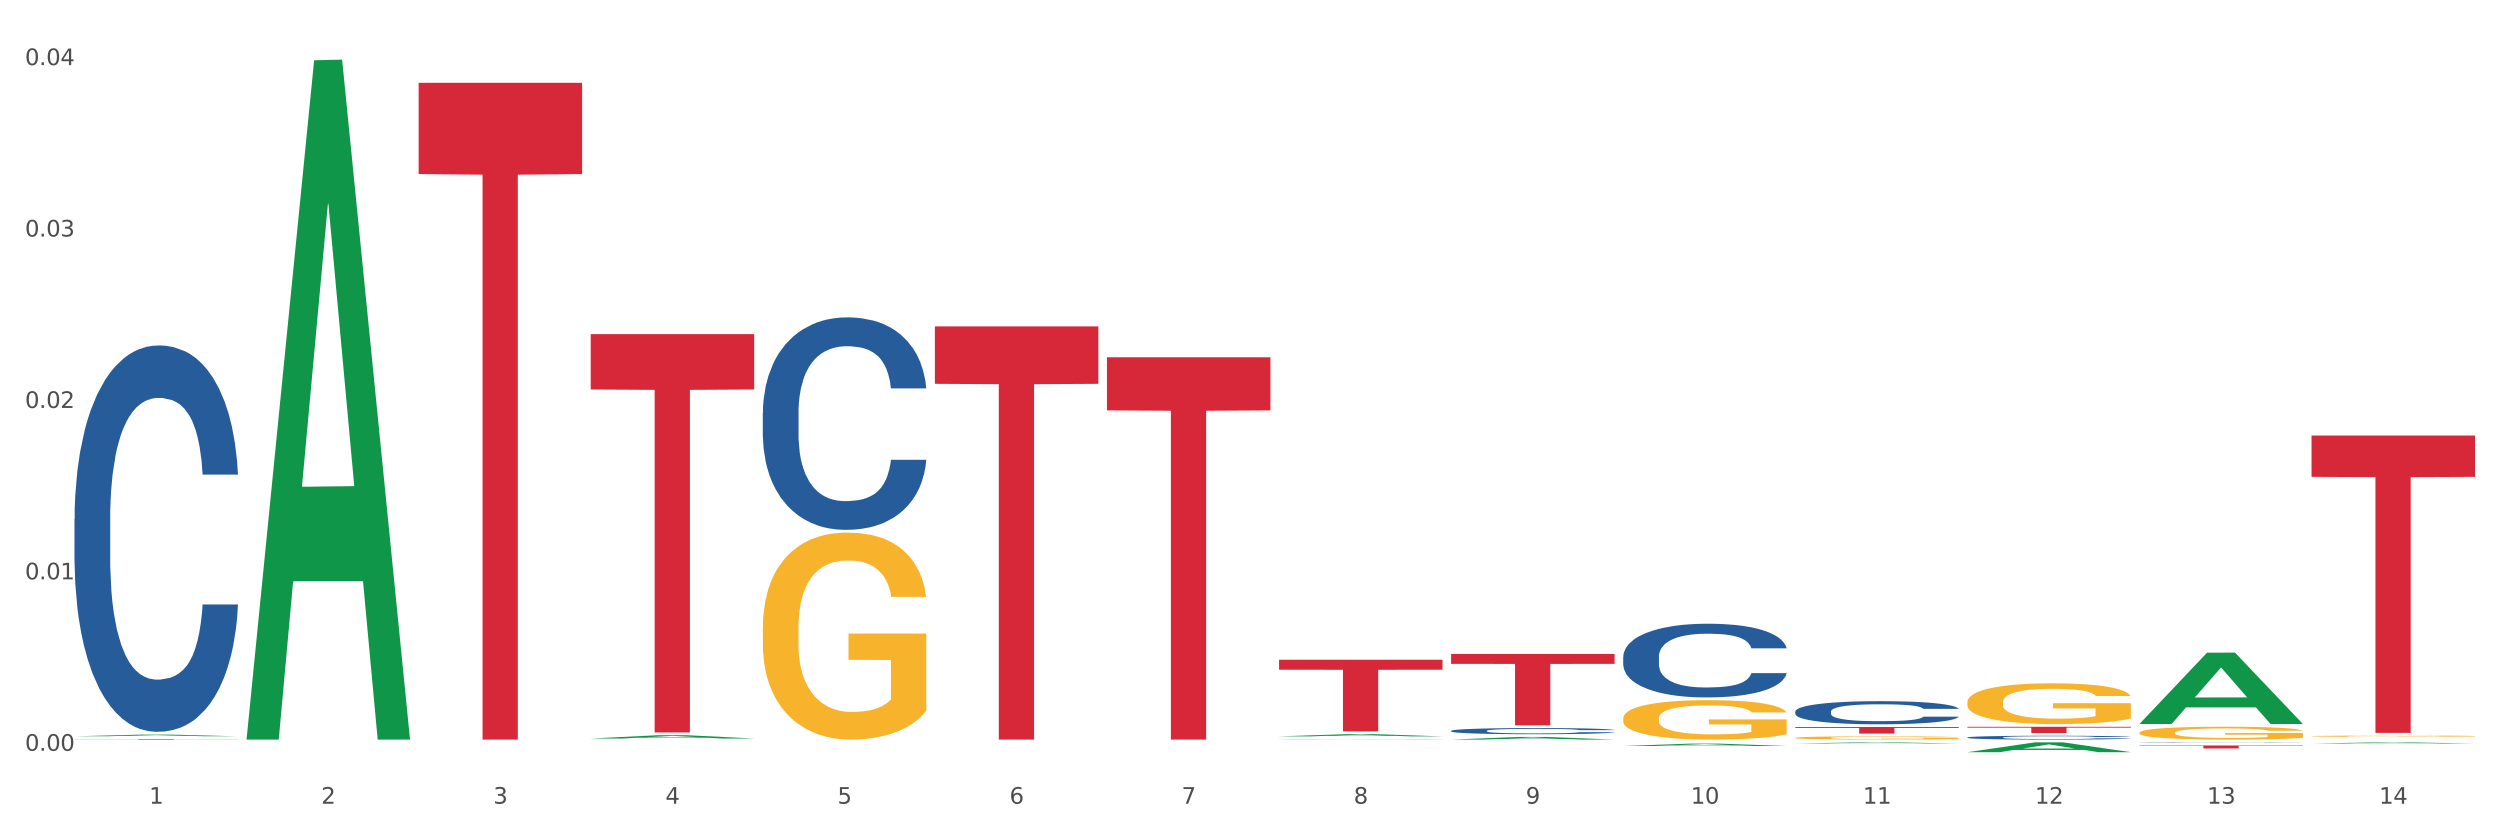 <?xml version="1.0" encoding="utf-8" standalone="no"?>
<!DOCTYPE svg PUBLIC "-//W3C//DTD SVG 1.1//EN"
  "http://www.w3.org/Graphics/SVG/1.1/DTD/svg11.dtd">
<svg xmlns:xlink="http://www.w3.org/1999/xlink" width="1080pt" height="360pt" viewBox="0 0 1080 360" xmlns="http://www.w3.org/2000/svg" version="1.1">
 <rect x="0" y="0" width="1080" height="360" fill="#333333" stroke="none"/>
 <defs>
  <style type="text/css">*{stroke-linejoin: round; stroke-linecap: butt}</style>
 </defs>
 <g id="figure_1">
  <g id="patch_1">
   <path d="M 0 360 
L 1080 360 
L 1080 0 
L 0 0 
z
" style="fill: #ffffff; stroke: #ffffff; stroke-linejoin: miter"/>
  </g>
  <g id="axes_1">
   <g id="matplotlib.axis_1">
    <g id="xtick_1">
     <g id="text_1">
      <!-- 1 -->
      <g style="fill: #4d4d4d" transform="translate(64.432 347.204) scale(0.096 -0.096)">
       <defs>
        <path id="DejaVuSans-31" d="M 794 531 
L 1825 531 
L 1825 4091 
L 703 3866 
L 703 4441 
L 1819 4666 
L 2450 4666 
L 2450 531 
L 3481 531 
L 3481 0 
L 794 0 
L 794 531 
z
" transform="scale(0.016)"/>
       </defs>
       <use xlink:href="#DejaVuSans-31"/>
      </g>
     </g>
    </g>
    <g id="xtick_2">
     <g id="text_2">
      <!-- 2 -->
      <g style="fill: #4d4d4d" transform="translate(138.771 347.204) scale(0.096 -0.096)">
       <defs>
        <path id="DejaVuSans-32" d="M 1228 531 
L 3431 531 
L 3431 0 
L 469 0 
L 469 531 
Q 828 903 1448 1529 
Q 2069 2156 2228 2338 
Q 2531 2678 2651 2914 
Q 2772 3150 2772 3378 
Q 2772 3750 2511 3984 
Q 2250 4219 1831 4219 
Q 1534 4219 1204 4116 
Q 875 4013 500 3803 
L 500 4441 
Q 881 4594 1212 4672 
Q 1544 4750 1819 4750 
Q 2544 4750 2975 4387 
Q 3406 4025 3406 3419 
Q 3406 3131 3298 2873 
Q 3191 2616 2906 2266 
Q 2828 2175 2409 1742 
Q 1991 1309 1228 531 
z
" transform="scale(0.016)"/>
       </defs>
       <use xlink:href="#DejaVuSans-32"/>
      </g>
     </g>
    </g>
    <g id="xtick_3">
     <g id="text_3">
      <!-- 3 -->
      <g style="fill: #4d4d4d" transform="translate(213.109 347.204) scale(0.096 -0.096)">
       <defs>
        <path id="DejaVuSans-33" d="M 2597 2516 
Q 3050 2419 3304 2112 
Q 3559 1806 3559 1356 
Q 3559 666 3084 287 
Q 2609 -91 1734 -91 
Q 1441 -91 1130 -33 
Q 819 25 488 141 
L 488 750 
Q 750 597 1062 519 
Q 1375 441 1716 441 
Q 2309 441 2620 675 
Q 2931 909 2931 1356 
Q 2931 1769 2642 2001 
Q 2353 2234 1838 2234 
L 1294 2234 
L 1294 2753 
L 1863 2753 
Q 2328 2753 2575 2939 
Q 2822 3125 2822 3475 
Q 2822 3834 2567 4026 
Q 2313 4219 1838 4219 
Q 1578 4219 1281 4162 
Q 984 4106 628 3988 
L 628 4550 
Q 988 4650 1302 4700 
Q 1616 4750 1894 4750 
Q 2613 4750 3031 4423 
Q 3450 4097 3450 3541 
Q 3450 3153 3228 2886 
Q 3006 2619 2597 2516 
z
" transform="scale(0.016)"/>
       </defs>
       <use xlink:href="#DejaVuSans-33"/>
      </g>
     </g>
    </g>
    <g id="xtick_4">
     <g id="text_4">
      <!-- 4 -->
      <g style="fill: #4d4d4d" transform="translate(287.448 347.204) scale(0.096 -0.096)">
       <defs>
        <path id="DejaVuSans-34" d="M 2419 4116 
L 825 1625 
L 2419 1625 
L 2419 4116 
z
M 2253 4666 
L 3047 4666 
L 3047 1625 
L 3713 1625 
L 3713 1100 
L 3047 1100 
L 3047 0 
L 2419 0 
L 2419 1100 
L 313 1100 
L 313 1709 
L 2253 4666 
z
" transform="scale(0.016)"/>
       </defs>
       <use xlink:href="#DejaVuSans-34"/>
      </g>
     </g>
    </g>
    <g id="xtick_5">
     <g id="text_5">
      <!-- 5 -->
      <g style="fill: #4d4d4d" transform="translate(361.787 347.204) scale(0.096 -0.096)">
       <defs>
        <path id="DejaVuSans-35" d="M 691 4666 
L 3169 4666 
L 3169 4134 
L 1269 4134 
L 1269 2991 
Q 1406 3038 1543 3061 
Q 1681 3084 1819 3084 
Q 2600 3084 3056 2656 
Q 3513 2228 3513 1497 
Q 3513 744 3044 326 
Q 2575 -91 1722 -91 
Q 1428 -91 1123 -41 
Q 819 9 494 109 
L 494 744 
Q 775 591 1075 516 
Q 1375 441 1709 441 
Q 2250 441 2565 725 
Q 2881 1009 2881 1497 
Q 2881 1984 2565 2268 
Q 2250 2553 1709 2553 
Q 1456 2553 1204 2497 
Q 953 2441 691 2322 
L 691 4666 
z
" transform="scale(0.016)"/>
       </defs>
       <use xlink:href="#DejaVuSans-35"/>
      </g>
     </g>
    </g>
    <g id="xtick_6">
     <g id="text_6">
      <!-- 6 -->
      <g style="fill: #4d4d4d" transform="translate(436.125 347.204) scale(0.096 -0.096)">
       <defs>
        <path id="DejaVuSans-36" d="M 2113 2584 
Q 1688 2584 1439 2293 
Q 1191 2003 1191 1497 
Q 1191 994 1439 701 
Q 1688 409 2113 409 
Q 2538 409 2786 701 
Q 3034 994 3034 1497 
Q 3034 2003 2786 2293 
Q 2538 2584 2113 2584 
z
M 3366 4563 
L 3366 3988 
Q 3128 4100 2886 4159 
Q 2644 4219 2406 4219 
Q 1781 4219 1451 3797 
Q 1122 3375 1075 2522 
Q 1259 2794 1537 2939 
Q 1816 3084 2150 3084 
Q 2853 3084 3261 2657 
Q 3669 2231 3669 1497 
Q 3669 778 3244 343 
Q 2819 -91 2113 -91 
Q 1303 -91 875 529 
Q 447 1150 447 2328 
Q 447 3434 972 4092 
Q 1497 4750 2381 4750 
Q 2619 4750 2861 4703 
Q 3103 4656 3366 4563 
z
" transform="scale(0.016)"/>
       </defs>
       <use xlink:href="#DejaVuSans-36"/>
      </g>
     </g>
    </g>
    <g id="xtick_7">
     <g id="text_7">
      <!-- 7 -->
      <g style="fill: #4d4d4d" transform="translate(510.464 347.204) scale(0.096 -0.096)">
       <defs>
        <path id="DejaVuSans-37" d="M 525 4666 
L 3525 4666 
L 3525 4397 
L 1831 0 
L 1172 0 
L 2766 4134 
L 525 4134 
L 525 4666 
z
" transform="scale(0.016)"/>
       </defs>
       <use xlink:href="#DejaVuSans-37"/>
      </g>
     </g>
    </g>
    <g id="xtick_8">
     <g id="text_8">
      <!-- 8 -->
      <g style="fill: #4d4d4d" transform="translate(584.803 347.204) scale(0.096 -0.096)">
       <defs>
        <path id="DejaVuSans-38" d="M 2034 2216 
Q 1584 2216 1326 1975 
Q 1069 1734 1069 1313 
Q 1069 891 1326 650 
Q 1584 409 2034 409 
Q 2484 409 2743 651 
Q 3003 894 3003 1313 
Q 3003 1734 2745 1975 
Q 2488 2216 2034 2216 
z
M 1403 2484 
Q 997 2584 770 2862 
Q 544 3141 544 3541 
Q 544 4100 942 4425 
Q 1341 4750 2034 4750 
Q 2731 4750 3128 4425 
Q 3525 4100 3525 3541 
Q 3525 3141 3298 2862 
Q 3072 2584 2669 2484 
Q 3125 2378 3379 2068 
Q 3634 1759 3634 1313 
Q 3634 634 3220 271 
Q 2806 -91 2034 -91 
Q 1263 -91 848 271 
Q 434 634 434 1313 
Q 434 1759 690 2068 
Q 947 2378 1403 2484 
z
M 1172 3481 
Q 1172 3119 1398 2916 
Q 1625 2713 2034 2713 
Q 2441 2713 2670 2916 
Q 2900 3119 2900 3481 
Q 2900 3844 2670 4047 
Q 2441 4250 2034 4250 
Q 1625 4250 1398 4047 
Q 1172 3844 1172 3481 
z
" transform="scale(0.016)"/>
       </defs>
       <use xlink:href="#DejaVuSans-38"/>
      </g>
     </g>
    </g>
    <g id="xtick_9">
     <g id="text_9">
      <!-- 9 -->
      <g style="fill: #4d4d4d" transform="translate(659.142 347.204) scale(0.096 -0.096)">
       <defs>
        <path id="DejaVuSans-39" d="M 703 97 
L 703 672 
Q 941 559 1184 500 
Q 1428 441 1663 441 
Q 2288 441 2617 861 
Q 2947 1281 2994 2138 
Q 2813 1869 2534 1725 
Q 2256 1581 1919 1581 
Q 1219 1581 811 2004 
Q 403 2428 403 3163 
Q 403 3881 828 4315 
Q 1253 4750 1959 4750 
Q 2769 4750 3195 4129 
Q 3622 3509 3622 2328 
Q 3622 1225 3098 567 
Q 2575 -91 1691 -91 
Q 1453 -91 1209 -44 
Q 966 3 703 97 
z
M 1959 2075 
Q 2384 2075 2632 2365 
Q 2881 2656 2881 3163 
Q 2881 3666 2632 3958 
Q 2384 4250 1959 4250 
Q 1534 4250 1286 3958 
Q 1038 3666 1038 3163 
Q 1038 2656 1286 2365 
Q 1534 2075 1959 2075 
z
" transform="scale(0.016)"/>
       </defs>
       <use xlink:href="#DejaVuSans-39"/>
      </g>
     </g>
    </g>
    <g id="xtick_10">
     <g id="text_10">
      <!-- 10 -->
      <g style="fill: #4d4d4d" transform="translate(730.426 347.204) scale(0.096 -0.096)">
       <defs>
        <path id="DejaVuSans-30" d="M 2034 4250 
Q 1547 4250 1301 3770 
Q 1056 3291 1056 2328 
Q 1056 1369 1301 889 
Q 1547 409 2034 409 
Q 2525 409 2770 889 
Q 3016 1369 3016 2328 
Q 3016 3291 2770 3770 
Q 2525 4250 2034 4250 
z
M 2034 4750 
Q 2819 4750 3233 4129 
Q 3647 3509 3647 2328 
Q 3647 1150 3233 529 
Q 2819 -91 2034 -91 
Q 1250 -91 836 529 
Q 422 1150 422 2328 
Q 422 3509 836 4129 
Q 1250 4750 2034 4750 
z
" transform="scale(0.016)"/>
       </defs>
       <use xlink:href="#DejaVuSans-31"/>
       <use xlink:href="#DejaVuSans-30" transform="translate(63.623 0)"/>
      </g>
     </g>
    </g>
    <g id="xtick_11">
     <g id="text_11">
      <!-- 11 -->
      <g style="fill: #4d4d4d" transform="translate(804.765 347.204) scale(0.096 -0.096)">
       <use xlink:href="#DejaVuSans-31"/>
       <use xlink:href="#DejaVuSans-31" transform="translate(63.623 0)"/>
      </g>
     </g>
    </g>
    <g id="xtick_12">
     <g id="text_12">
      <!-- 12 -->
      <g style="fill: #4d4d4d" transform="translate(879.104 347.204) scale(0.096 -0.096)">
       <use xlink:href="#DejaVuSans-31"/>
       <use xlink:href="#DejaVuSans-32" transform="translate(63.623 0)"/>
      </g>
     </g>
    </g>
    <g id="xtick_13">
     <g id="text_13">
      <!-- 13 -->
      <g style="fill: #4d4d4d" transform="translate(953.442 347.204) scale(0.096 -0.096)">
       <use xlink:href="#DejaVuSans-31"/>
       <use xlink:href="#DejaVuSans-33" transform="translate(63.623 0)"/>
      </g>
     </g>
    </g>
    <g id="xtick_14">
     <g id="text_14">
      <!-- 14 -->
      <g style="fill: #4d4d4d" transform="translate(1027.781 347.204) scale(0.096 -0.096)">
       <use xlink:href="#DejaVuSans-31"/>
       <use xlink:href="#DejaVuSans-34" transform="translate(63.623 0)"/>
      </g>
     </g>
    </g>
    <g id="xtick_15"/>
    <g id="xtick_16"/>
    <g id="xtick_17"/>
    <g id="xtick_18"/>
    <g id="xtick_19"/>
    <g id="xtick_20"/>
    <g id="xtick_21"/>
    <g id="xtick_22"/>
    <g id="xtick_23"/>
    <g id="xtick_24"/>
    <g id="xtick_25"/>
    <g id="xtick_26"/>
    <g id="xtick_27"/>
   </g>
   <g id="matplotlib.axis_2">
    <g id="ytick_1">
     <g id="text_15">
      <!-- 0.00 -->
      <g style="fill: #4d4d4d" transform="translate(10.8 324.335) scale(0.096 -0.096)">
       <defs>
        <path id="DejaVuSans-2e" d="M 684 794 
L 1344 794 
L 1344 0 
L 684 0 
L 684 794 
z
" transform="scale(0.016)"/>
       </defs>
       <use xlink:href="#DejaVuSans-30"/>
       <use xlink:href="#DejaVuSans-2e" transform="translate(63.623 0)"/>
       <use xlink:href="#DejaVuSans-30" transform="translate(95.41 0)"/>
       <use xlink:href="#DejaVuSans-30" transform="translate(159.033 0)"/>
      </g>
     </g>
    </g>
    <g id="ytick_2">
     <g id="text_16">
      <!-- 0.01 -->
      <g style="fill: #4d4d4d" transform="translate(10.8 250.283) scale(0.096 -0.096)">
       <use xlink:href="#DejaVuSans-30"/>
       <use xlink:href="#DejaVuSans-2e" transform="translate(63.623 0)"/>
       <use xlink:href="#DejaVuSans-30" transform="translate(95.41 0)"/>
       <use xlink:href="#DejaVuSans-31" transform="translate(159.033 0)"/>
      </g>
     </g>
    </g>
    <g id="ytick_3">
     <g id="text_17">
      <!-- 0.02 -->
      <g style="fill: #4d4d4d" transform="translate(10.8 176.231) scale(0.096 -0.096)">
       <use xlink:href="#DejaVuSans-30"/>
       <use xlink:href="#DejaVuSans-2e" transform="translate(63.623 0)"/>
       <use xlink:href="#DejaVuSans-30" transform="translate(95.41 0)"/>
       <use xlink:href="#DejaVuSans-32" transform="translate(159.033 0)"/>
      </g>
     </g>
    </g>
    <g id="ytick_4">
     <g id="text_18">
      <!-- 0.03 -->
      <g style="fill: #4d4d4d" transform="translate(10.8 102.179) scale(0.096 -0.096)">
       <use xlink:href="#DejaVuSans-30"/>
       <use xlink:href="#DejaVuSans-2e" transform="translate(63.623 0)"/>
       <use xlink:href="#DejaVuSans-30" transform="translate(95.41 0)"/>
       <use xlink:href="#DejaVuSans-33" transform="translate(159.033 0)"/>
      </g>
     </g>
    </g>
    <g id="ytick_5">
     <g id="text_19">
      <!-- 0.04 -->
      <g style="fill: #4d4d4d" transform="translate(10.8 28.126) scale(0.096 -0.096)">
       <use xlink:href="#DejaVuSans-30"/>
       <use xlink:href="#DejaVuSans-2e" transform="translate(63.623 0)"/>
       <use xlink:href="#DejaVuSans-30" transform="translate(95.41 0)"/>
       <use xlink:href="#DejaVuSans-34" transform="translate(159.033 0)"/>
      </g>
     </g>
    </g>
    <g id="ytick_6"/>
    <g id="ytick_7"/>
    <g id="ytick_8"/>
    <g id="ytick_9"/>
   </g>
   <g id="PolyCollection_1">
    <path d="M 32.175 318.079 
L 32.248 318.078 
L 61.37 317.339 
L 73.456 317.338 
L 102.797 318.08 
L 88.818 318.08 
L 82.484 317.907 
L 52.415 317.907 
L 52.197 317.91 
L 46.081 318.08 
L 32.175 318.08 
L 32.175 318.079 
L 56.201 317.804 
L 78.698 317.804 
L 67.559 317.496 
L 67.413 317.495 
L 67.267 317.497 
L 56.128 317.804 
L 56.201 317.804 
L 32.175 318.079 
z
" clip-path="url(#pbf43b71d15)" style="fill: #109648"/>
    <path d="M 998.578 188.151 
L 1069.2 188.151 
L 1069.2 206.001 
L 1041.42 206.122 
L 1041.42 316.598 
L 1026.191 316.598 
L 1026.191 206.122 
L 998.578 206.001 
L 998.578 188.272 
L 998.578 188.151 
z
" clip-path="url(#pbf43b71d15)" style="fill: #d62839"/>
    <path d="M 924.24 322.043 
L 994.861 322.043 
L 994.861 322.223 
L 967.081 322.224 
L 967.081 323.339 
L 951.852 323.339 
L 951.852 322.224 
L 924.24 322.223 
L 924.24 322.044 
L 924.24 322.043 
z
" clip-path="url(#pbf43b71d15)" style="fill: #d62839"/>
    <path d="M 849.901 313.981 
L 920.523 313.981 
L 920.523 314.353 
L 892.742 314.355 
L 892.742 316.656 
L 877.514 316.656 
L 877.514 314.355 
L 849.901 314.353 
L 849.901 313.983 
L 849.901 313.981 
z
" clip-path="url(#pbf43b71d15)" style="fill: #d62839"/>
    <path d="M 775.562 314.069 
L 846.184 314.069 
L 846.184 314.465 
L 818.404 314.468 
L 818.404 316.916 
L 803.175 316.916 
L 803.175 314.468 
L 775.562 314.465 
L 775.562 314.072 
L 775.562 314.069 
z
" clip-path="url(#pbf43b71d15)" style="fill: #d62839"/>
    <path d="M 626.885 282.501 
L 697.506 282.501 
L 697.506 286.786 
L 669.726 286.815 
L 669.726 313.338 
L 654.497 313.338 
L 654.497 286.815 
L 626.885 286.786 
L 626.885 282.53 
L 626.885 282.501 
z
" clip-path="url(#pbf43b71d15)" style="fill: #d62839"/>
    <path d="M 552.546 285.016 
L 623.168 285.016 
L 623.168 289.318 
L 595.388 289.347 
L 595.388 315.972 
L 580.159 315.972 
L 580.159 289.347 
L 552.546 289.318 
L 552.546 285.045 
L 552.546 285.016 
z
" clip-path="url(#pbf43b71d15)" style="fill: #d62839"/>
    <path d="M 478.207 154.33 
L 548.829 154.33 
L 548.829 177.285 
L 521.049 177.44 
L 521.049 319.508 
L 505.82 319.508 
L 505.82 177.44 
L 478.207 177.285 
L 478.207 154.485 
L 478.207 154.33 
z
" clip-path="url(#pbf43b71d15)" style="fill: #d62839"/>
    <path d="M 403.869 141 
L 474.49 141 
L 474.49 165.807 
L 446.71 165.975 
L 446.71 319.508 
L 431.481 319.508 
L 431.481 165.975 
L 403.869 165.807 
L 403.869 141.168 
L 403.869 141 
z
" clip-path="url(#pbf43b71d15)" style="fill: #d62839"/>
    <path d="M 255.191 144.345 
L 325.813 144.345 
L 325.813 168.257 
L 298.033 168.419 
L 298.033 316.418 
L 282.804 316.418 
L 282.804 168.419 
L 255.191 168.257 
L 255.191 144.506 
L 255.191 144.345 
z
" clip-path="url(#pbf43b71d15)" style="fill: #d62839"/>
    <path d="M 180.852 35.766 
L 251.474 35.766 
L 251.474 75.197 
L 223.694 75.464 
L 223.694 319.508 
L 208.465 319.508 
L 208.465 75.464 
L 180.852 75.197 
L 180.852 36.033 
L 180.852 35.766 
z
" clip-path="url(#pbf43b71d15)" style="fill: #d62839"/>
    <path d="M 32.175 319.26 
L 102.797 319.26 
L 102.797 319.295 
L 75.017 319.295 
L 75.017 319.508 
L 59.788 319.508 
L 59.788 319.295 
L 32.175 319.295 
L 32.175 319.26 
L 32.175 319.26 
z
" clip-path="url(#pbf43b71d15)" style="fill: #d62839"/>
    <path d="M 32.175 224.228 
L 32.258 224.076 
L 32.258 219.807 
L 32.509 214.013 
L 33.427 203.342 
L 34.596 195.261 
L 36.599 185.809 
L 37.684 181.845 
L 39.104 177.424 
L 42.025 170.259 
L 45.364 164.161 
L 47.702 160.807 
L 49.455 158.672 
L 53.378 154.861 
L 55.632 153.184 
L 57.969 151.812 
L 59.973 150.897 
L 63.312 149.83 
L 65.983 149.372 
L 69.072 149.22 
L 71.66 149.372 
L 75.082 149.982 
L 80.091 151.812 
L 82.011 152.879 
L 84.599 154.708 
L 87.27 157.148 
L 89.44 159.587 
L 91.945 163.093 
L 94.533 167.667 
L 97.037 173.46 
L 98.79 178.796 
L 100.209 184.437 
L 101.461 191.298 
L 102.379 198.768 
L 102.797 205.019 
L 87.52 205.019 
L 87.103 199.378 
L 86.268 193.28 
L 85.434 189.163 
L 84.515 185.809 
L 83.096 181.998 
L 81.844 179.559 
L 79.757 176.662 
L 77.837 174.832 
L 76.251 173.765 
L 74.331 172.851 
L 70.241 171.936 
L 67.319 171.936 
L 65.482 172.241 
L 63.229 173.003 
L 61.309 174.07 
L 59.055 175.9 
L 57.302 177.882 
L 55.549 180.473 
L 54.547 182.303 
L 53.044 185.657 
L 52.043 188.401 
L 50.707 193.127 
L 49.956 196.481 
L 48.62 205.171 
L 48.036 211.574 
L 47.785 215.995 
L 47.618 220.874 
L 47.618 244.657 
L 48.119 255.329 
L 48.537 259.902 
L 49.204 265.086 
L 50.457 271.794 
L 52.293 278.35 
L 54.213 283.076 
L 55.799 285.972 
L 57.302 288.107 
L 58.804 289.784 
L 60.641 291.308 
L 62.143 292.223 
L 64.397 293.138 
L 67.069 293.595 
L 69.155 293.595 
L 73.413 292.833 
L 75.333 292.071 
L 77.169 291.003 
L 79.173 289.326 
L 80.759 287.497 
L 81.677 286.125 
L 83.18 283.228 
L 84.348 280.179 
L 85.35 276.673 
L 86.018 273.623 
L 86.769 269.05 
L 87.353 263.866 
L 87.52 261.122 
L 102.797 261.122 
L 102.463 266.61 
L 101.879 271.946 
L 100.71 279.112 
L 99.792 283.228 
L 98.372 288.259 
L 96.87 292.528 
L 94.783 297.254 
L 92.863 300.76 
L 90.86 303.81 
L 88.689 306.554 
L 84.766 310.365 
L 83.347 311.432 
L 80.341 313.262 
L 78.004 314.329 
L 74.581 315.396 
L 71.075 316.006 
L 67.402 316.158 
L 64.147 315.854 
L 60.557 314.939 
L 58.303 314.024 
L 55.799 312.652 
L 52.877 310.518 
L 50.123 307.926 
L 47.535 304.877 
L 45.114 301.37 
L 42.86 297.406 
L 39.938 290.851 
L 37.768 284.448 
L 36.182 278.502 
L 35.097 273.471 
L 34.011 267.068 
L 33.427 262.647 
L 32.509 251.975 
L 32.175 242.065 
L 32.175 224.228 
z
" clip-path="url(#pbf43b71d15)" style="fill: #255c99"/>
    <path d="M 329.53 178.347 
L 329.613 178.263 
L 329.613 175.916 
L 329.864 172.731 
L 330.782 166.862 
L 331.951 162.419 
L 333.954 157.222 
L 335.039 155.042 
L 336.458 152.611 
L 339.38 148.671 
L 342.719 145.318 
L 345.057 143.474 
L 346.81 142.3 
L 350.733 140.204 
L 352.987 139.282 
L 355.324 138.528 
L 357.328 138.025 
L 360.667 137.438 
L 363.338 137.186 
L 366.427 137.102 
L 369.015 137.186 
L 372.437 137.522 
L 377.446 138.528 
L 379.366 139.114 
L 381.954 140.12 
L 384.625 141.462 
L 386.795 142.803 
L 389.3 144.731 
L 391.887 147.246 
L 394.392 150.432 
L 396.145 153.366 
L 397.564 156.467 
L 398.816 160.24 
L 399.734 164.348 
L 400.152 167.785 
L 384.875 167.785 
L 384.458 164.683 
L 383.623 161.33 
L 382.788 159.066 
L 381.87 157.222 
L 380.451 155.126 
L 379.199 153.785 
L 377.112 152.192 
L 375.192 151.186 
L 373.606 150.599 
L 371.686 150.096 
L 367.595 149.593 
L 364.674 149.593 
L 362.837 149.761 
L 360.583 150.18 
L 358.663 150.767 
L 356.41 151.773 
L 354.656 152.863 
L 352.903 154.288 
L 351.902 155.294 
L 350.399 157.138 
L 349.397 158.647 
L 348.062 161.246 
L 347.31 163.09 
L 345.975 167.868 
L 345.391 171.389 
L 345.14 173.82 
L 344.973 176.503 
L 344.973 189.581 
L 345.474 195.449 
L 345.891 197.964 
L 346.559 200.814 
L 347.811 204.503 
L 349.648 208.107 
L 351.568 210.706 
L 353.154 212.299 
L 354.656 213.472 
L 356.159 214.395 
L 357.996 215.233 
L 359.498 215.736 
L 361.752 216.239 
L 364.423 216.49 
L 366.51 216.49 
L 370.768 216.071 
L 372.688 215.652 
L 374.524 215.065 
L 376.528 214.143 
L 378.114 213.137 
L 379.032 212.383 
L 380.534 210.79 
L 381.703 209.113 
L 382.705 207.185 
L 383.373 205.509 
L 384.124 202.994 
L 384.708 200.143 
L 384.875 198.634 
L 400.152 198.634 
L 399.818 201.652 
L 399.233 204.586 
L 398.065 208.526 
L 397.146 210.79 
L 395.727 213.556 
L 394.225 215.904 
L 392.138 218.502 
L 390.218 220.43 
L 388.214 222.107 
L 386.044 223.616 
L 382.121 225.712 
L 380.701 226.299 
L 377.696 227.305 
L 375.359 227.891 
L 371.936 228.478 
L 368.43 228.814 
L 364.757 228.897 
L 361.502 228.73 
L 357.912 228.227 
L 355.658 227.724 
L 353.154 226.969 
L 350.232 225.796 
L 347.477 224.371 
L 344.89 222.694 
L 342.469 220.766 
L 340.215 218.586 
L 337.293 214.981 
L 335.123 211.461 
L 333.537 208.191 
L 332.452 205.425 
L 331.366 201.904 
L 330.782 199.473 
L 329.864 193.605 
L 329.53 188.156 
L 329.53 178.347 
z
" clip-path="url(#pbf43b71d15)" style="fill: #255c99"/>
    <path d="M 626.885 315.715 
L 626.968 315.712 
L 626.968 315.644 
L 627.219 315.552 
L 628.137 315.381 
L 629.306 315.252 
L 631.309 315.102 
L 632.394 315.038 
L 633.813 314.968 
L 636.735 314.853 
L 640.074 314.756 
L 642.411 314.702 
L 644.164 314.668 
L 648.088 314.607 
L 650.342 314.581 
L 652.679 314.559 
L 654.683 314.544 
L 658.022 314.527 
L 660.693 314.52 
L 663.782 314.517 
L 666.369 314.52 
L 669.792 314.53 
L 674.801 314.559 
L 676.721 314.576 
L 679.308 314.605 
L 681.98 314.644 
L 684.15 314.683 
L 686.654 314.739 
L 689.242 314.812 
L 691.747 314.904 
L 693.5 314.99 
L 694.919 315.08 
L 696.171 315.189 
L 697.089 315.308 
L 697.506 315.408 
L 682.23 315.408 
L 681.813 315.318 
L 680.978 315.221 
L 680.143 315.155 
L 679.225 315.102 
L 677.806 315.041 
L 676.554 315.002 
L 674.467 314.955 
L 672.547 314.926 
L 670.961 314.909 
L 669.041 314.895 
L 664.95 314.88 
L 662.029 314.88 
L 660.192 314.885 
L 657.938 314.897 
L 656.018 314.914 
L 653.764 314.943 
L 652.011 314.975 
L 650.258 315.016 
L 649.257 315.046 
L 647.754 315.099 
L 646.752 315.143 
L 645.417 315.218 
L 644.665 315.272 
L 643.33 315.411 
L 642.745 315.513 
L 642.495 315.583 
L 642.328 315.661 
L 642.328 316.041 
L 642.829 316.211 
L 643.246 316.284 
L 643.914 316.367 
L 645.166 316.474 
L 647.003 316.579 
L 648.923 316.654 
L 650.509 316.701 
L 652.011 316.735 
L 653.514 316.762 
L 655.35 316.786 
L 656.853 316.8 
L 659.107 316.815 
L 661.778 316.822 
L 663.865 316.822 
L 668.122 316.81 
L 670.042 316.798 
L 671.879 316.781 
L 673.882 316.754 
L 675.468 316.725 
L 676.387 316.703 
L 677.889 316.657 
L 679.058 316.608 
L 680.06 316.552 
L 680.728 316.504 
L 681.479 316.431 
L 682.063 316.348 
L 682.23 316.304 
L 697.506 316.304 
L 697.173 316.392 
L 696.588 316.477 
L 695.42 316.591 
L 694.501 316.657 
L 693.082 316.737 
L 691.58 316.805 
L 689.493 316.881 
L 687.573 316.937 
L 685.569 316.985 
L 683.399 317.029 
L 679.475 317.09 
L 678.056 317.107 
L 675.051 317.136 
L 672.714 317.153 
L 669.291 317.17 
L 665.785 317.18 
L 662.112 317.183 
L 658.856 317.178 
L 655.267 317.163 
L 653.013 317.149 
L 650.509 317.127 
L 647.587 317.093 
L 644.832 317.051 
L 642.244 317.003 
L 639.824 316.947 
L 637.57 316.883 
L 634.648 316.779 
L 632.478 316.676 
L 630.892 316.581 
L 629.806 316.501 
L 628.721 316.399 
L 628.137 316.328 
L 627.219 316.158 
L 626.885 316 
L 626.885 315.715 
z
" clip-path="url(#pbf43b71d15)" style="fill: #255c99"/>
    <path d="M 701.223 283.753 
L 701.307 283.724 
L 701.307 282.909 
L 701.557 281.804 
L 702.476 279.769 
L 703.644 278.228 
L 705.648 276.425 
L 706.733 275.669 
L 708.152 274.825 
L 711.074 273.459 
L 714.413 272.295 
L 716.75 271.656 
L 718.503 271.249 
L 722.427 270.522 
L 724.681 270.202 
L 727.018 269.94 
L 729.021 269.766 
L 732.36 269.562 
L 735.032 269.475 
L 738.12 269.446 
L 740.708 269.475 
L 744.131 269.591 
L 749.139 269.94 
L 751.059 270.144 
L 753.647 270.493 
L 756.318 270.958 
L 758.489 271.423 
L 760.993 272.092 
L 763.581 272.964 
L 766.085 274.069 
L 767.838 275.087 
L 769.257 276.163 
L 770.51 277.472 
L 771.428 278.896 
L 771.845 280.089 
L 756.569 280.089 
L 756.151 279.013 
L 755.317 277.85 
L 754.482 277.064 
L 753.564 276.425 
L 752.145 275.698 
L 750.892 275.233 
L 748.805 274.68 
L 746.885 274.331 
L 745.299 274.127 
L 743.379 273.953 
L 739.289 273.779 
L 736.367 273.779 
L 734.531 273.837 
L 732.277 273.982 
L 730.357 274.186 
L 728.103 274.535 
L 726.35 274.913 
L 724.597 275.407 
L 723.595 275.756 
L 722.093 276.396 
L 721.091 276.919 
L 719.755 277.821 
L 719.004 278.46 
L 717.668 280.118 
L 717.084 281.339 
L 716.834 282.182 
L 716.667 283.113 
L 716.667 287.649 
L 717.168 289.685 
L 717.585 290.557 
L 718.253 291.546 
L 719.505 292.825 
L 721.341 294.076 
L 723.261 294.977 
L 724.847 295.53 
L 726.35 295.937 
L 727.853 296.257 
L 729.689 296.548 
L 731.192 296.722 
L 733.446 296.897 
L 736.117 296.984 
L 738.204 296.984 
L 742.461 296.838 
L 744.381 296.693 
L 746.218 296.489 
L 748.221 296.17 
L 749.807 295.821 
L 750.725 295.559 
L 752.228 295.006 
L 753.397 294.425 
L 754.398 293.756 
L 755.066 293.174 
L 755.818 292.302 
L 756.402 291.313 
L 756.569 290.79 
L 771.845 290.79 
L 771.511 291.837 
L 770.927 292.855 
L 769.758 294.221 
L 768.84 295.006 
L 767.421 295.966 
L 765.918 296.78 
L 763.831 297.682 
L 761.911 298.351 
L 759.908 298.932 
L 757.738 299.456 
L 753.814 300.182 
L 752.395 300.386 
L 749.39 300.735 
L 747.052 300.939 
L 743.63 301.142 
L 740.124 301.258 
L 736.451 301.288 
L 733.195 301.229 
L 729.606 301.055 
L 727.352 300.88 
L 724.847 300.619 
L 721.926 300.212 
L 719.171 299.717 
L 716.583 299.136 
L 714.162 298.467 
L 711.908 297.711 
L 708.987 296.46 
L 706.816 295.239 
L 705.23 294.105 
L 704.145 293.145 
L 703.06 291.924 
L 702.476 291.081 
L 701.557 289.045 
L 701.223 287.155 
L 701.223 283.753 
z
" clip-path="url(#pbf43b71d15)" style="fill: #255c99"/>
    <path d="M 775.562 307.389 
L 775.646 307.379 
L 775.646 307.124 
L 775.896 306.777 
L 776.814 306.139 
L 777.983 305.655 
L 779.986 305.089 
L 781.072 304.852 
L 782.491 304.588 
L 785.412 304.159 
L 788.752 303.794 
L 791.089 303.593 
L 792.842 303.466 
L 796.765 303.237 
L 799.019 303.137 
L 801.357 303.055 
L 803.36 303 
L 806.699 302.936 
L 809.37 302.909 
L 812.459 302.9 
L 815.047 302.909 
L 818.469 302.946 
L 823.478 303.055 
L 825.398 303.119 
L 827.986 303.228 
L 830.657 303.374 
L 832.828 303.52 
L 835.332 303.73 
L 837.92 304.004 
L 840.424 304.351 
L 842.177 304.67 
L 843.596 305.007 
L 844.848 305.418 
L 845.766 305.865 
L 846.184 306.239 
L 830.908 306.239 
L 830.49 305.901 
L 829.655 305.537 
L 828.821 305.29 
L 827.902 305.089 
L 826.483 304.861 
L 825.231 304.715 
L 823.144 304.542 
L 821.224 304.433 
L 819.638 304.369 
L 817.718 304.314 
L 813.628 304.259 
L 810.706 304.259 
L 808.87 304.278 
L 806.616 304.323 
L 804.696 304.387 
L 802.442 304.496 
L 800.689 304.615 
L 798.936 304.77 
L 797.934 304.88 
L 796.431 305.08 
L 795.43 305.245 
L 794.094 305.527 
L 793.343 305.728 
L 792.007 306.248 
L 791.423 306.631 
L 791.172 306.896 
L 791.005 307.188 
L 791.005 308.611 
L 791.506 309.25 
L 791.924 309.523 
L 792.591 309.834 
L 793.844 310.235 
L 795.68 310.627 
L 797.6 310.91 
L 799.186 311.083 
L 800.689 311.211 
L 802.191 311.311 
L 804.028 311.403 
L 805.53 311.457 
L 807.784 311.512 
L 810.456 311.54 
L 812.543 311.54 
L 816.8 311.494 
L 818.72 311.448 
L 820.556 311.384 
L 822.56 311.284 
L 824.146 311.175 
L 825.064 311.093 
L 826.567 310.919 
L 827.735 310.737 
L 828.737 310.527 
L 829.405 310.344 
L 830.156 310.071 
L 830.741 309.761 
L 830.908 309.596 
L 846.184 309.596 
L 845.85 309.925 
L 845.266 310.244 
L 844.097 310.673 
L 843.179 310.919 
L 841.76 311.22 
L 840.257 311.476 
L 838.17 311.759 
L 836.25 311.968 
L 834.247 312.151 
L 832.076 312.315 
L 828.153 312.543 
L 826.734 312.607 
L 823.728 312.716 
L 821.391 312.78 
L 817.969 312.844 
L 814.463 312.881 
L 810.79 312.89 
L 807.534 312.872 
L 803.944 312.817 
L 801.69 312.762 
L 799.186 312.68 
L 796.264 312.552 
L 793.51 312.397 
L 790.922 312.215 
L 788.501 312.005 
L 786.247 311.768 
L 783.325 311.375 
L 781.155 310.992 
L 779.569 310.636 
L 778.484 310.335 
L 777.399 309.952 
L 776.814 309.688 
L 775.896 309.049 
L 775.562 308.456 
L 775.562 307.389 
z
" clip-path="url(#pbf43b71d15)" style="fill: #255c99"/>
    <path d="M 849.901 318.587 
L 849.984 318.586 
L 849.984 318.543 
L 850.235 318.485 
L 851.153 318.378 
L 852.322 318.297 
L 854.325 318.203 
L 855.41 318.163 
L 856.829 318.119 
L 859.751 318.047 
L 863.09 317.986 
L 865.428 317.952 
L 867.181 317.931 
L 871.104 317.892 
L 873.358 317.876 
L 875.695 317.862 
L 877.699 317.853 
L 881.038 317.842 
L 883.709 317.837 
L 886.798 317.836 
L 889.386 317.837 
L 892.808 317.844 
L 897.817 317.862 
L 899.737 317.873 
L 902.325 317.891 
L 904.996 317.915 
L 907.166 317.94 
L 909.671 317.975 
L 912.258 318.021 
L 914.763 318.079 
L 916.516 318.132 
L 917.935 318.189 
L 919.187 318.258 
L 920.105 318.332 
L 920.523 318.395 
L 905.246 318.395 
L 904.829 318.338 
L 903.994 318.277 
L 903.159 318.236 
L 902.241 318.203 
L 900.822 318.164 
L 899.57 318.14 
L 897.483 318.111 
L 895.563 318.093 
L 893.977 318.082 
L 892.057 318.073 
L 887.966 318.064 
L 885.045 318.064 
L 883.208 318.067 
L 880.954 318.074 
L 879.034 318.085 
L 876.78 318.103 
L 875.027 318.123 
L 873.274 318.149 
L 872.273 318.167 
L 870.77 318.201 
L 869.768 318.228 
L 868.433 318.276 
L 867.681 318.309 
L 866.346 318.396 
L 865.761 318.461 
L 865.511 318.505 
L 865.344 318.554 
L 865.344 318.792 
L 865.845 318.899 
L 866.262 318.945 
L 866.93 318.997 
L 868.182 319.064 
L 870.019 319.13 
L 871.939 319.177 
L 873.525 319.206 
L 875.027 319.227 
L 876.53 319.244 
L 878.367 319.259 
L 879.869 319.269 
L 882.123 319.278 
L 884.794 319.282 
L 886.881 319.282 
L 891.139 319.275 
L 893.059 319.267 
L 894.895 319.256 
L 896.899 319.24 
L 898.485 319.221 
L 899.403 319.208 
L 900.905 319.179 
L 902.074 319.148 
L 903.076 319.113 
L 903.744 319.082 
L 904.495 319.036 
L 905.079 318.985 
L 905.246 318.957 
L 920.523 318.957 
L 920.189 319.012 
L 919.604 319.066 
L 918.436 319.137 
L 917.517 319.179 
L 916.098 319.229 
L 914.596 319.272 
L 912.509 319.319 
L 910.589 319.354 
L 908.585 319.385 
L 906.415 319.412 
L 902.491 319.45 
L 901.072 319.461 
L 898.067 319.479 
L 895.73 319.49 
L 892.307 319.501 
L 888.801 319.507 
L 885.128 319.508 
L 881.873 319.505 
L 878.283 319.496 
L 876.029 319.487 
L 873.525 319.473 
L 870.603 319.452 
L 867.848 319.426 
L 865.261 319.395 
L 862.84 319.36 
L 860.586 319.321 
L 857.664 319.255 
L 855.494 319.191 
L 853.908 319.131 
L 852.823 319.081 
L 851.737 319.017 
L 851.153 318.972 
L 850.235 318.865 
L 849.901 318.766 
L 849.901 318.587 
z
" clip-path="url(#pbf43b71d15)" style="fill: #255c99"/>
    <path d="M 924.24 320.767 
L 924.323 320.767 
L 924.323 320.762 
L 924.573 320.756 
L 925.492 320.745 
L 926.66 320.736 
L 928.664 320.727 
L 929.749 320.722 
L 931.168 320.718 
L 934.09 320.71 
L 937.429 320.704 
L 939.766 320.7 
L 941.519 320.698 
L 945.443 320.694 
L 947.697 320.692 
L 950.034 320.691 
L 952.037 320.69 
L 955.377 320.689 
L 958.048 320.688 
L 961.136 320.688 
L 963.724 320.688 
L 967.147 320.689 
L 972.155 320.691 
L 974.075 320.692 
L 976.663 320.694 
L 979.335 320.696 
L 981.505 320.699 
L 984.009 320.703 
L 986.597 320.708 
L 989.101 320.714 
L 990.854 320.719 
L 992.273 320.725 
L 993.526 320.732 
L 994.444 320.74 
L 994.861 320.747 
L 979.585 320.747 
L 979.168 320.741 
L 978.333 320.734 
L 977.498 320.73 
L 976.58 320.727 
L 975.161 320.723 
L 973.908 320.72 
L 971.822 320.717 
L 969.902 320.715 
L 968.316 320.714 
L 966.396 320.713 
L 962.305 320.712 
L 959.383 320.712 
L 957.547 320.712 
L 955.293 320.713 
L 953.373 320.714 
L 951.119 320.716 
L 949.366 320.718 
L 947.613 320.721 
L 946.611 320.723 
L 945.109 320.726 
L 944.107 320.729 
L 942.771 320.734 
L 942.02 320.738 
L 940.685 320.747 
L 940.1 320.754 
L 939.85 320.758 
L 939.683 320.763 
L 939.683 320.788 
L 940.184 320.8 
L 940.601 320.804 
L 941.269 320.81 
L 942.521 320.817 
L 944.358 320.824 
L 946.278 320.829 
L 947.864 320.832 
L 949.366 320.834 
L 950.869 320.836 
L 952.705 320.837 
L 954.208 320.838 
L 956.462 320.839 
L 959.133 320.84 
L 961.22 320.84 
L 965.477 320.839 
L 967.397 320.838 
L 969.234 320.837 
L 971.237 320.835 
L 972.823 320.833 
L 973.742 320.832 
L 975.244 320.829 
L 976.413 320.826 
L 977.415 320.822 
L 978.082 320.819 
L 978.834 320.814 
L 979.418 320.808 
L 979.585 320.806 
L 994.861 320.806 
L 994.527 320.811 
L 993.943 320.817 
L 992.774 320.824 
L 991.856 320.829 
L 990.437 320.834 
L 988.934 320.839 
L 986.847 320.844 
L 984.927 320.847 
L 982.924 320.85 
L 980.754 320.853 
L 976.83 320.857 
L 975.411 320.858 
L 972.406 320.86 
L 970.069 320.861 
L 966.646 320.863 
L 963.14 320.863 
L 959.467 320.863 
L 956.211 320.863 
L 952.622 320.862 
L 950.368 320.861 
L 947.864 320.86 
L 944.942 320.857 
L 942.187 320.855 
L 939.599 320.851 
L 937.178 320.848 
L 934.925 320.844 
L 932.003 320.837 
L 929.832 320.83 
L 928.246 320.824 
L 927.161 320.819 
L 926.076 320.812 
L 925.492 320.807 
L 924.573 320.796 
L 924.24 320.786 
L 924.24 320.767 
z
" clip-path="url(#pbf43b71d15)" style="fill: #255c99"/>
    <path d="M 998.578 319.503 
L 998.662 319.503 
L 998.662 319.503 
L 998.912 319.502 
L 999.83 319.502 
L 1000.999 319.501 
L 1003.003 319.5 
L 1004.088 319.5 
L 1005.507 319.5 
L 1008.429 319.5 
L 1011.768 319.499 
L 1014.105 319.499 
L 1015.858 319.499 
L 1019.781 319.499 
L 1022.035 319.498 
L 1024.373 319.498 
L 1026.376 319.498 
L 1029.715 319.498 
L 1032.387 319.498 
L 1035.475 319.498 
L 1038.063 319.498 
L 1041.486 319.498 
L 1046.494 319.498 
L 1048.414 319.498 
L 1051.002 319.499 
L 1053.673 319.499 
L 1055.844 319.499 
L 1058.348 319.499 
L 1060.936 319.499 
L 1063.44 319.5 
L 1065.193 319.5 
L 1066.612 319.5 
L 1067.864 319.501 
L 1068.783 319.501 
L 1069.2 319.502 
L 1053.924 319.502 
L 1053.506 319.501 
L 1052.671 319.501 
L 1051.837 319.501 
L 1050.918 319.5 
L 1049.499 319.5 
L 1048.247 319.5 
L 1046.16 319.5 
L 1044.24 319.5 
L 1042.654 319.5 
L 1040.734 319.5 
L 1036.644 319.5 
L 1033.722 319.5 
L 1031.886 319.5 
L 1029.632 319.5 
L 1027.712 319.5 
L 1025.458 319.5 
L 1023.705 319.5 
L 1021.952 319.5 
L 1020.95 319.5 
L 1019.448 319.5 
L 1018.446 319.501 
L 1017.11 319.501 
L 1016.359 319.501 
L 1015.023 319.502 
L 1014.439 319.502 
L 1014.188 319.502 
L 1014.022 319.503 
L 1014.022 319.504 
L 1014.522 319.505 
L 1014.94 319.505 
L 1015.608 319.505 
L 1016.86 319.506 
L 1018.696 319.506 
L 1020.616 319.506 
L 1022.202 319.507 
L 1023.705 319.507 
L 1025.207 319.507 
L 1027.044 319.507 
L 1028.547 319.507 
L 1030.8 319.507 
L 1033.472 319.507 
L 1035.559 319.507 
L 1039.816 319.507 
L 1041.736 319.507 
L 1043.572 319.507 
L 1045.576 319.507 
L 1047.162 319.507 
L 1048.08 319.507 
L 1049.583 319.506 
L 1050.752 319.506 
L 1051.753 319.506 
L 1052.421 319.506 
L 1053.172 319.506 
L 1053.757 319.505 
L 1053.924 319.505 
L 1069.2 319.505 
L 1068.866 319.505 
L 1068.282 319.506 
L 1067.113 319.506 
L 1066.195 319.506 
L 1064.776 319.507 
L 1063.273 319.507 
L 1061.186 319.507 
L 1059.266 319.508 
L 1057.263 319.508 
L 1055.092 319.508 
L 1051.169 319.508 
L 1049.75 319.508 
L 1046.745 319.508 
L 1044.407 319.508 
L 1040.985 319.508 
L 1037.479 319.508 
L 1033.806 319.508 
L 1030.55 319.508 
L 1026.96 319.508 
L 1024.707 319.508 
L 1022.202 319.508 
L 1019.281 319.508 
L 1016.526 319.508 
L 1013.938 319.508 
L 1011.517 319.508 
L 1009.263 319.507 
L 1006.342 319.507 
L 1004.171 319.507 
L 1002.585 319.506 
L 1001.5 319.506 
L 1000.415 319.505 
L 999.83 319.505 
L 998.912 319.505 
L 998.578 319.504 
L 998.578 319.503 
z
" clip-path="url(#pbf43b71d15)" style="fill: #255c99"/>
    <path d="M 924.24 316.518 
L 924.323 316.513 
L 924.323 316.33 
L 924.49 316.173 
L 925.323 315.792 
L 926.574 315.477 
L 927.491 315.31 
L 928.408 315.173 
L 929.492 315.035 
L 930.826 314.893 
L 933.244 314.685 
L 934.745 314.579 
L 936.58 314.467 
L 939.915 314.304 
L 942.333 314.213 
L 944.834 314.137 
L 948.92 314.045 
L 951.588 314.005 
L 954.423 313.974 
L 957.841 313.954 
L 960.426 313.949 
L 966.096 313.964 
L 970.932 314.01 
L 973.266 314.045 
L 976.268 314.106 
L 977.852 314.147 
L 980.437 314.228 
L 983.105 314.335 
L 984.939 314.426 
L 987.691 314.599 
L 989.775 314.771 
L 991.693 314.985 
L 992.693 315.132 
L 993.444 315.269 
L 994.111 315.426 
L 994.778 315.675 
L 979.77 315.675 
L 979.186 315.497 
L 978.269 315.33 
L 976.935 315.167 
L 975.768 315.066 
L 973.766 314.939 
L 971.932 314.858 
L 970.014 314.797 
L 967.68 314.746 
L 965.845 314.721 
L 963.261 314.7 
L 958.175 314.705 
L 954.756 314.746 
L 952.422 314.797 
L 950.921 314.843 
L 949.587 314.893 
L 948.086 314.964 
L 946.335 315.071 
L 945.084 315.167 
L 943.834 315.289 
L 942.833 315.411 
L 941.916 315.553 
L 941.165 315.706 
L 940.582 315.863 
L 940.081 316.056 
L 939.665 316.376 
L 939.665 317.071 
L 939.831 317.229 
L 940.248 317.437 
L 940.749 317.594 
L 941.582 317.782 
L 942.333 317.909 
L 943.75 318.092 
L 945.334 318.244 
L 946.585 318.341 
L 947.836 318.422 
L 950.004 318.534 
L 952.422 318.625 
L 954.506 318.681 
L 957.341 318.732 
L 959.259 318.752 
L 960.926 318.762 
L 965.012 318.762 
L 967.93 318.747 
L 971.182 318.711 
L 973.683 318.666 
L 975.768 318.61 
L 978.102 318.518 
L 979.603 318.432 
L 979.603 317.371 
L 961.26 317.366 
L 961.26 316.66 
L 994.861 316.66 
L 994.861 318.732 
L 993.444 318.838 
L 991.86 318.935 
L 990.192 319.021 
L 987.691 319.128 
L 984.689 319.229 
L 982.021 319.3 
L 979.186 319.361 
L 975.851 319.417 
L 971.515 319.468 
L 968.847 319.488 
L 965.512 319.503 
L 961.593 319.508 
L 958.175 319.498 
L 954.84 319.473 
L 951.338 319.427 
L 947.919 319.361 
L 945.334 319.295 
L 942.75 319.214 
L 939.998 319.107 
L 937.83 319.006 
L 936.163 318.914 
L 934.328 318.798 
L 932.327 318.645 
L 930.826 318.508 
L 929.492 318.366 
L 928.075 318.183 
L 927.074 318.026 
L 926.074 317.828 
L 925.49 317.681 
L 924.823 317.452 
L 924.323 317.132 
L 924.24 316.518 
z
" clip-path="url(#pbf43b71d15)" style="fill: #f7b32b"/>
    <path d="M 849.901 303.332 
L 849.984 303.316 
L 849.984 302.738 
L 850.151 302.239 
L 850.985 301.033 
L 852.235 300.037 
L 853.153 299.506 
L 854.07 299.072 
L 855.154 298.638 
L 856.488 298.188 
L 858.906 297.529 
L 860.407 297.191 
L 862.241 296.838 
L 865.576 296.323 
L 867.994 296.034 
L 870.495 295.793 
L 874.581 295.503 
L 877.249 295.375 
L 880.084 295.278 
L 883.502 295.214 
L 886.087 295.198 
L 891.757 295.246 
L 896.593 295.391 
L 898.927 295.503 
L 901.929 295.696 
L 903.513 295.825 
L 906.098 296.082 
L 908.766 296.42 
L 910.601 296.709 
L 913.352 297.256 
L 915.436 297.802 
L 917.354 298.477 
L 918.355 298.944 
L 919.105 299.378 
L 919.772 299.876 
L 920.439 300.664 
L 905.431 300.664 
L 904.847 300.101 
L 903.93 299.571 
L 902.596 299.056 
L 901.429 298.735 
L 899.428 298.333 
L 897.593 298.075 
L 895.676 297.883 
L 893.341 297.722 
L 891.507 297.641 
L 888.922 297.577 
L 883.836 297.593 
L 880.417 297.722 
L 878.083 297.883 
L 876.582 298.027 
L 875.248 298.188 
L 873.747 298.413 
L 871.996 298.751 
L 870.745 299.056 
L 869.495 299.442 
L 868.494 299.828 
L 867.577 300.278 
L 866.827 300.76 
L 866.243 301.259 
L 865.743 301.869 
L 865.326 302.882 
L 865.326 305.085 
L 865.493 305.583 
L 865.91 306.242 
L 866.41 306.74 
L 867.244 307.335 
L 867.994 307.737 
L 869.411 308.316 
L 870.996 308.798 
L 872.246 309.104 
L 873.497 309.361 
L 875.665 309.715 
L 878.083 310.004 
L 880.167 310.181 
L 883.002 310.342 
L 884.92 310.406 
L 886.587 310.438 
L 890.673 310.438 
L 893.591 310.39 
L 896.843 310.277 
L 899.344 310.133 
L 901.429 309.956 
L 903.763 309.666 
L 905.264 309.393 
L 905.264 306.033 
L 886.921 306.017 
L 886.921 303.782 
L 920.523 303.782 
L 920.523 310.342 
L 919.105 310.679 
L 917.521 310.985 
L 915.853 311.258 
L 913.352 311.595 
L 910.35 311.917 
L 907.682 312.142 
L 904.847 312.335 
L 901.512 312.512 
L 897.177 312.673 
L 894.508 312.737 
L 891.173 312.785 
L 887.254 312.801 
L 883.836 312.769 
L 880.501 312.689 
L 876.999 312.544 
L 873.58 312.335 
L 870.996 312.126 
L 868.411 311.869 
L 865.659 311.531 
L 863.492 311.21 
L 861.824 310.92 
L 859.99 310.551 
L 857.989 310.068 
L 856.488 309.634 
L 855.154 309.184 
L 853.736 308.605 
L 852.736 308.107 
L 851.735 307.48 
L 851.151 307.014 
L 850.484 306.29 
L 849.984 305.278 
L 849.901 303.332 
z
" clip-path="url(#pbf43b71d15)" style="fill: #f7b32b"/>
    <path d="M 998.578 318.028 
L 998.662 318.027 
L 998.662 318.009 
L 998.828 317.994 
L 999.662 317.957 
L 1000.913 317.926 
L 1001.83 317.91 
L 1002.747 317.897 
L 1003.831 317.883 
L 1005.165 317.87 
L 1007.583 317.849 
L 1009.084 317.839 
L 1010.918 317.828 
L 1014.253 317.812 
L 1016.671 317.803 
L 1019.173 317.796 
L 1023.258 317.787 
L 1025.926 317.783 
L 1028.761 317.78 
L 1032.18 317.778 
L 1034.765 317.778 
L 1040.434 317.779 
L 1045.27 317.784 
L 1047.605 317.787 
L 1050.607 317.793 
L 1052.191 317.797 
L 1054.775 317.805 
L 1057.444 317.815 
L 1059.278 317.824 
L 1062.029 317.841 
L 1064.114 317.858 
L 1066.032 317.879 
L 1067.032 317.893 
L 1067.783 317.906 
L 1068.45 317.921 
L 1069.117 317.946 
L 1054.108 317.946 
L 1053.525 317.928 
L 1052.608 317.912 
L 1051.274 317.896 
L 1050.106 317.886 
L 1048.105 317.874 
L 1046.271 317.866 
L 1044.353 317.86 
L 1042.019 317.855 
L 1040.184 317.853 
L 1037.599 317.851 
L 1032.513 317.851 
L 1029.095 317.855 
L 1026.76 317.86 
L 1025.259 317.865 
L 1023.925 317.87 
L 1022.425 317.877 
L 1020.674 317.887 
L 1019.423 317.896 
L 1018.172 317.908 
L 1017.172 317.92 
L 1016.255 317.934 
L 1015.504 317.949 
L 1014.92 317.964 
L 1014.42 317.983 
L 1014.003 318.014 
L 1014.003 318.081 
L 1014.17 318.097 
L 1014.587 318.117 
L 1015.087 318.132 
L 1015.921 318.151 
L 1016.671 318.163 
L 1018.089 318.181 
L 1019.673 318.196 
L 1020.924 318.205 
L 1022.174 318.213 
L 1024.342 318.224 
L 1026.76 318.233 
L 1028.845 318.238 
L 1031.68 318.243 
L 1033.597 318.245 
L 1035.265 318.246 
L 1039.35 318.246 
L 1042.269 318.244 
L 1045.52 318.241 
L 1048.022 318.237 
L 1050.106 318.231 
L 1052.441 318.222 
L 1053.942 318.214 
L 1053.942 318.111 
L 1035.598 318.11 
L 1035.598 318.041 
L 1069.2 318.041 
L 1069.2 318.243 
L 1067.783 318.253 
L 1066.198 318.263 
L 1064.531 318.271 
L 1062.029 318.281 
L 1059.028 318.291 
L 1056.36 318.298 
L 1053.525 318.304 
L 1050.19 318.31 
L 1045.854 318.315 
L 1043.186 318.317 
L 1039.851 318.318 
L 1035.932 318.319 
L 1032.513 318.318 
L 1029.178 318.315 
L 1025.676 318.311 
L 1022.258 318.304 
L 1019.673 318.298 
L 1017.088 318.29 
L 1014.337 318.28 
L 1012.169 318.27 
L 1010.501 318.261 
L 1008.667 318.249 
L 1006.666 318.235 
L 1005.165 318.221 
L 1003.831 318.207 
L 1002.414 318.19 
L 1001.413 318.174 
L 1000.413 318.155 
L 999.829 318.141 
L 999.162 318.119 
L 998.662 318.087 
L 998.578 318.028 
z
" clip-path="url(#pbf43b71d15)" style="fill: #f7b32b"/>
    <path d="M 701.223 310.342 
L 701.307 310.326 
L 701.307 309.766 
L 701.474 309.284 
L 702.307 308.117 
L 703.558 307.152 
L 704.475 306.638 
L 705.392 306.218 
L 706.476 305.798 
L 707.81 305.362 
L 710.228 304.724 
L 711.729 304.397 
L 713.563 304.055 
L 716.899 303.557 
L 719.317 303.276 
L 721.818 303.043 
L 725.903 302.763 
L 728.572 302.638 
L 731.406 302.545 
L 734.825 302.483 
L 737.41 302.467 
L 743.08 302.514 
L 747.915 302.654 
L 750.25 302.763 
L 753.252 302.95 
L 754.836 303.074 
L 757.421 303.323 
L 760.089 303.65 
L 761.923 303.93 
L 764.675 304.459 
L 766.759 304.988 
L 768.677 305.642 
L 769.677 306.093 
L 770.428 306.514 
L 771.095 306.996 
L 771.762 307.759 
L 756.754 307.759 
L 756.17 307.214 
L 755.253 306.7 
L 753.919 306.202 
L 752.751 305.891 
L 750.75 305.502 
L 748.916 305.253 
L 746.998 305.066 
L 744.664 304.911 
L 742.829 304.833 
L 740.245 304.771 
L 735.159 304.786 
L 731.74 304.911 
L 729.405 305.066 
L 727.905 305.206 
L 726.571 305.362 
L 725.07 305.58 
L 723.319 305.907 
L 722.068 306.202 
L 720.817 306.576 
L 719.817 306.949 
L 718.9 307.385 
L 718.149 307.852 
L 717.566 308.334 
L 717.065 308.926 
L 716.648 309.906 
L 716.648 312.038 
L 716.815 312.521 
L 717.232 313.159 
L 717.732 313.641 
L 718.566 314.217 
L 719.317 314.606 
L 720.734 315.166 
L 722.318 315.633 
L 723.569 315.929 
L 724.82 316.178 
L 726.987 316.52 
L 729.405 316.801 
L 731.49 316.972 
L 734.325 317.127 
L 736.242 317.19 
L 737.91 317.221 
L 741.996 317.221 
L 744.914 317.174 
L 748.166 317.065 
L 750.667 316.925 
L 752.751 316.754 
L 755.086 316.474 
L 756.587 316.209 
L 756.587 312.957 
L 738.244 312.941 
L 738.244 310.778 
L 771.845 310.778 
L 771.845 317.127 
L 770.428 317.454 
L 768.844 317.75 
L 767.176 318.014 
L 764.675 318.341 
L 761.673 318.653 
L 759.005 318.87 
L 756.17 319.057 
L 752.835 319.228 
L 748.499 319.384 
L 745.831 319.446 
L 742.496 319.493 
L 738.577 319.508 
L 735.159 319.477 
L 731.823 319.4 
L 728.321 319.259 
L 724.903 319.057 
L 722.318 318.855 
L 719.733 318.606 
L 716.982 318.279 
L 714.814 317.968 
L 713.147 317.688 
L 711.312 317.33 
L 709.311 316.863 
L 707.81 316.443 
L 706.476 316.007 
L 705.059 315.447 
L 704.058 314.964 
L 703.058 314.357 
L 702.474 313.906 
L 701.807 313.206 
L 701.307 312.225 
L 701.223 310.342 
z
" clip-path="url(#pbf43b71d15)" style="fill: #f7b32b"/>
    <path d="M 552.546 319.391 
L 552.629 319.391 
L 552.629 319.384 
L 552.796 319.378 
L 553.63 319.363 
L 554.881 319.351 
L 555.798 319.344 
L 556.715 319.339 
L 557.799 319.333 
L 559.133 319.328 
L 561.551 319.319 
L 563.052 319.315 
L 564.886 319.311 
L 568.221 319.305 
L 570.639 319.301 
L 573.141 319.298 
L 577.226 319.294 
L 579.894 319.293 
L 582.729 319.292 
L 586.148 319.291 
L 588.732 319.291 
L 594.402 319.291 
L 599.238 319.293 
L 601.573 319.294 
L 604.574 319.297 
L 606.158 319.298 
L 608.743 319.302 
L 611.411 319.306 
L 613.246 319.309 
L 615.997 319.316 
L 618.082 319.323 
L 619.999 319.331 
L 621 319.337 
L 621.75 319.342 
L 622.417 319.349 
L 623.084 319.358 
L 608.076 319.358 
L 607.493 319.351 
L 606.575 319.345 
L 605.241 319.338 
L 604.074 319.334 
L 602.073 319.329 
L 600.239 319.326 
L 598.321 319.324 
L 595.986 319.322 
L 594.152 319.321 
L 591.567 319.32 
L 586.481 319.32 
L 583.063 319.322 
L 580.728 319.324 
L 579.227 319.326 
L 577.893 319.328 
L 576.392 319.33 
L 574.641 319.335 
L 573.391 319.338 
L 572.14 319.343 
L 571.139 319.348 
L 570.222 319.353 
L 569.472 319.359 
L 568.888 319.366 
L 568.388 319.373 
L 567.971 319.386 
L 567.971 319.413 
L 568.138 319.419 
L 568.555 319.427 
L 569.055 319.433 
L 569.889 319.441 
L 570.639 319.446 
L 572.057 319.453 
L 573.641 319.459 
L 574.891 319.463 
L 576.142 319.466 
L 578.31 319.47 
L 580.728 319.474 
L 582.812 319.476 
L 585.647 319.478 
L 587.565 319.479 
L 589.233 319.479 
L 593.318 319.479 
L 596.236 319.479 
L 599.488 319.477 
L 601.99 319.475 
L 604.074 319.473 
L 606.409 319.47 
L 607.909 319.466 
L 607.909 319.425 
L 589.566 319.425 
L 589.566 319.397 
L 623.168 319.397 
L 623.168 319.478 
L 621.75 319.482 
L 620.166 319.486 
L 618.499 319.489 
L 615.997 319.494 
L 612.996 319.498 
L 610.327 319.5 
L 607.493 319.503 
L 604.157 319.505 
L 599.822 319.507 
L 597.154 319.508 
L 593.818 319.508 
L 589.9 319.508 
L 586.481 319.508 
L 583.146 319.507 
L 579.644 319.505 
L 576.226 319.503 
L 573.641 319.5 
L 571.056 319.497 
L 568.305 319.493 
L 566.137 319.489 
L 564.469 319.485 
L 562.635 319.481 
L 560.634 319.475 
L 559.133 319.469 
L 557.799 319.464 
L 556.381 319.457 
L 555.381 319.45 
L 554.38 319.443 
L 553.797 319.437 
L 553.13 319.428 
L 552.629 319.415 
L 552.546 319.391 
z
" clip-path="url(#pbf43b71d15)" style="fill: #f7b32b"/>
    <path d="M 106.514 318.957 
L 106.587 318.681 
L 135.709 26.035 
L 147.795 25.759 
L 177.135 319.508 
L 163.157 319.508 
L 156.823 251.105 
L 126.754 251.105 
L 126.535 252.208 
L 120.42 319.508 
L 106.514 319.508 
L 106.514 318.957 
L 130.54 210.283 
L 153.037 210.008 
L 141.897 88.371 
L 141.752 87.819 
L 141.606 88.647 
L 130.467 210.008 
L 130.54 210.283 
L 106.514 318.957 
z
" clip-path="url(#pbf43b71d15)" style="fill: #109648"/>
    <path d="M 255.191 319.032 
L 255.264 319.03 
L 284.386 317.599 
L 296.472 317.598 
L 325.813 319.034 
L 311.834 319.034 
L 305.5 318.7 
L 275.431 318.7 
L 275.213 318.705 
L 269.097 319.034 
L 255.191 319.034 
L 255.191 319.032 
L 279.217 318.5 
L 301.714 318.499 
L 290.575 317.904 
L 290.429 317.901 
L 290.284 317.905 
L 279.144 318.499 
L 279.217 318.5 
L 255.191 319.032 
z
" clip-path="url(#pbf43b71d15)" style="fill: #109648"/>
    <path d="M 552.546 318.109 
L 552.619 318.108 
L 581.741 317.152 
L 593.827 317.151 
L 623.168 318.111 
L 609.189 318.111 
L 602.855 317.887 
L 572.786 317.887 
L 572.568 317.891 
L 566.452 318.111 
L 552.546 318.111 
L 552.546 318.109 
L 576.572 317.754 
L 599.069 317.753 
L 587.93 317.356 
L 587.784 317.354 
L 587.638 317.357 
L 576.499 317.753 
L 576.572 317.754 
L 552.546 318.109 
z
" clip-path="url(#pbf43b71d15)" style="fill: #109648"/>
    <path d="M 626.885 319.506 
L 626.957 319.505 
L 656.08 318.363 
L 668.166 318.362 
L 697.506 319.508 
L 683.528 319.508 
L 677.194 319.242 
L 647.125 319.242 
L 646.906 319.246 
L 640.791 319.508 
L 626.885 319.508 
L 626.885 319.506 
L 650.911 319.082 
L 673.408 319.081 
L 662.268 318.607 
L 662.123 318.604 
L 661.977 318.608 
L 650.838 319.081 
L 650.911 319.082 
L 626.885 319.506 
z
" clip-path="url(#pbf43b71d15)" style="fill: #109648"/>
    <path d="M 701.223 322.274 
L 701.296 322.273 
L 730.419 321.225 
L 742.504 321.224 
L 771.845 322.276 
L 757.866 322.276 
L 751.532 322.031 
L 721.463 322.031 
L 721.245 322.035 
L 715.129 322.276 
L 701.223 322.276 
L 701.223 322.274 
L 725.249 321.885 
L 747.746 321.884 
L 736.607 321.448 
L 736.461 321.446 
L 736.316 321.449 
L 725.177 321.884 
L 725.249 321.885 
L 701.223 322.274 
z
" clip-path="url(#pbf43b71d15)" style="fill: #109648"/>
    <path d="M 775.562 321.17 
L 775.635 321.169 
L 804.757 320.689 
L 816.843 320.688 
L 846.184 321.171 
L 832.205 321.171 
L 825.871 321.058 
L 795.802 321.058 
L 795.584 321.06 
L 789.468 321.171 
L 775.562 321.171 
L 775.562 321.17 
L 799.588 320.991 
L 822.085 320.991 
L 810.946 320.791 
L 810.8 320.79 
L 810.655 320.791 
L 799.515 320.991 
L 799.588 320.991 
L 775.562 321.17 
z
" clip-path="url(#pbf43b71d15)" style="fill: #109648"/>
    <path d="M 849.901 324.941 
L 849.974 324.937 
L 879.096 320.692 
L 891.182 320.688 
L 920.523 324.95 
L 906.544 324.95 
L 900.21 323.957 
L 870.141 323.957 
L 869.922 323.973 
L 863.807 324.95 
L 849.901 324.95 
L 849.901 324.941 
L 873.927 323.365 
L 896.424 323.361 
L 885.284 321.596 
L 885.139 321.588 
L 884.993 321.6 
L 873.854 323.361 
L 873.927 323.365 
L 849.901 324.941 
z
" clip-path="url(#pbf43b71d15)" style="fill: #109648"/>
    <path d="M 924.24 312.711 
L 924.312 312.682 
L 953.435 281.954 
L 965.52 281.925 
L 994.861 312.769 
L 980.883 312.769 
L 974.548 305.587 
L 944.48 305.587 
L 944.261 305.702 
L 938.145 312.769 
L 924.24 312.769 
L 924.24 312.711 
L 948.265 301.3 
L 970.763 301.271 
L 959.623 288.499 
L 959.478 288.441 
L 959.332 288.528 
L 948.193 301.271 
L 948.265 301.3 
L 924.24 312.711 
z
" clip-path="url(#pbf43b71d15)" style="fill: #109648"/>
    <path d="M 998.578 321.209 
L 998.651 321.209 
L 1027.773 320.689 
L 1039.859 320.688 
L 1069.2 321.21 
L 1055.221 321.21 
L 1048.887 321.089 
L 1018.818 321.089 
L 1018.6 321.091 
L 1012.484 321.21 
L 998.578 321.21 
L 998.578 321.209 
L 1022.604 321.016 
L 1045.101 321.016 
L 1033.962 320.799 
L 1033.816 320.799 
L 1033.671 320.8 
L 1022.531 321.016 
L 1022.604 321.016 
L 998.578 321.209 
z
" clip-path="url(#pbf43b71d15)" style="fill: #109648"/>
    <path d="M 775.562 318.748 
L 775.645 318.747 
L 775.645 318.701 
L 775.812 318.661 
L 776.646 318.564 
L 777.897 318.484 
L 778.814 318.441 
L 779.731 318.406 
L 780.815 318.372 
L 782.149 318.335 
L 784.567 318.282 
L 786.068 318.255 
L 787.902 318.227 
L 791.237 318.186 
L 793.655 318.162 
L 796.157 318.143 
L 800.242 318.12 
L 802.91 318.11 
L 805.745 318.102 
L 809.164 318.097 
L 811.748 318.095 
L 817.418 318.099 
L 822.254 318.111 
L 824.589 318.12 
L 827.59 318.135 
L 829.175 318.146 
L 831.759 318.166 
L 834.427 318.193 
L 836.262 318.217 
L 839.013 318.261 
L 841.098 318.304 
L 843.015 318.359 
L 844.016 318.396 
L 844.766 318.431 
L 845.433 318.471 
L 846.1 318.534 
L 831.092 318.534 
L 830.509 318.489 
L 829.592 318.446 
L 828.257 318.405 
L 827.09 318.379 
L 825.089 318.347 
L 823.255 318.326 
L 821.337 318.311 
L 819.002 318.298 
L 817.168 318.292 
L 814.583 318.286 
L 809.497 318.288 
L 806.079 318.298 
L 803.744 318.311 
L 802.243 318.322 
L 800.909 318.335 
L 799.408 318.353 
L 797.657 318.381 
L 796.407 318.405 
L 795.156 318.436 
L 794.156 318.467 
L 793.238 318.503 
L 792.488 318.542 
L 791.904 318.582 
L 791.404 318.631 
L 790.987 318.712 
L 790.987 318.889 
L 791.154 318.929 
L 791.571 318.982 
L 792.071 319.022 
L 792.905 319.07 
L 793.655 319.102 
L 795.073 319.148 
L 796.657 319.187 
L 797.908 319.212 
L 799.158 319.232 
L 801.326 319.261 
L 803.744 319.284 
L 805.829 319.298 
L 808.663 319.311 
L 810.581 319.316 
L 812.249 319.319 
L 816.334 319.319 
L 819.253 319.315 
L 822.504 319.306 
L 825.006 319.294 
L 827.09 319.28 
L 829.425 319.257 
L 830.926 319.235 
L 830.926 318.965 
L 812.582 318.964 
L 812.582 318.784 
L 846.184 318.784 
L 846.184 319.311 
L 844.766 319.338 
L 843.182 319.363 
L 841.515 319.385 
L 839.013 319.412 
L 836.012 319.437 
L 833.344 319.456 
L 830.509 319.471 
L 827.174 319.485 
L 822.838 319.498 
L 820.17 319.503 
L 816.835 319.507 
L 812.916 319.508 
L 809.497 319.506 
L 806.162 319.499 
L 802.66 319.488 
L 799.242 319.471 
L 796.657 319.454 
L 794.072 319.434 
L 791.321 319.407 
L 789.153 319.381 
L 787.485 319.357 
L 785.651 319.328 
L 783.65 319.289 
L 782.149 319.254 
L 780.815 319.218 
L 779.398 319.172 
L 778.397 319.132 
L 777.396 319.081 
L 776.813 319.044 
L 776.146 318.986 
L 775.645 318.904 
L 775.562 318.748 
z
" clip-path="url(#pbf43b71d15)" style="fill: #f7b32b"/>
    <path d="M 329.53 271.403 
L 329.613 271.322 
L 329.613 268.381 
L 329.78 265.85 
L 330.614 259.724 
L 331.864 254.661 
L 332.782 251.965 
L 333.699 249.76 
L 334.783 247.555 
L 336.117 245.268 
L 338.535 241.92 
L 340.036 240.204 
L 341.87 238.408 
L 345.205 235.794 
L 347.623 234.324 
L 350.124 233.099 
L 354.21 231.629 
L 356.878 230.976 
L 359.713 230.485 
L 363.131 230.159 
L 365.716 230.077 
L 371.386 230.322 
L 376.222 231.057 
L 378.557 231.629 
L 381.558 232.609 
L 383.142 233.262 
L 385.727 234.569 
L 388.395 236.284 
L 390.23 237.754 
L 392.981 240.531 
L 395.066 243.308 
L 396.983 246.738 
L 397.984 249.107 
L 398.734 251.312 
L 399.401 253.844 
L 400.068 257.846 
L 385.06 257.846 
L 384.476 254.987 
L 383.559 252.292 
L 382.225 249.679 
L 381.058 248.045 
L 379.057 246.003 
L 377.222 244.696 
L 375.305 243.716 
L 372.97 242.9 
L 371.136 242.491 
L 368.551 242.165 
L 363.465 242.246 
L 360.046 242.9 
L 357.712 243.716 
L 356.211 244.451 
L 354.877 245.268 
L 353.376 246.412 
L 351.625 248.127 
L 350.375 249.679 
L 349.124 251.639 
L 348.123 253.599 
L 347.206 255.886 
L 346.456 258.336 
L 345.872 260.868 
L 345.372 263.971 
L 344.955 269.117 
L 344.955 280.306 
L 345.122 282.838 
L 345.539 286.186 
L 346.039 288.718 
L 346.873 291.74 
L 347.623 293.782 
L 349.04 296.722 
L 350.625 299.172 
L 351.875 300.724 
L 353.126 302.031 
L 355.294 303.827 
L 357.712 305.297 
L 359.796 306.196 
L 362.631 307.013 
L 364.549 307.339 
L 366.216 307.503 
L 370.302 307.503 
L 373.22 307.258 
L 376.472 306.686 
L 378.973 305.951 
L 381.058 305.052 
L 383.392 303.582 
L 384.893 302.194 
L 384.893 285.124 
L 366.55 285.043 
L 366.55 273.69 
L 400.152 273.69 
L 400.152 307.013 
L 398.734 308.728 
L 397.15 310.279 
L 395.482 311.668 
L 392.981 313.383 
L 389.979 315.016 
L 387.311 316.16 
L 384.476 317.14 
L 381.141 318.038 
L 376.806 318.855 
L 374.137 319.182 
L 370.802 319.427 
L 366.884 319.508 
L 363.465 319.345 
L 360.13 318.937 
L 356.628 318.202 
L 353.209 317.14 
L 350.625 316.078 
L 348.04 314.771 
L 345.288 313.056 
L 343.121 311.423 
L 341.453 309.953 
L 339.619 308.074 
L 337.618 305.624 
L 336.117 303.419 
L 334.783 301.132 
L 333.365 298.192 
L 332.365 295.66 
L 331.364 292.475 
L 330.781 290.106 
L 330.113 286.431 
L 329.613 281.286 
L 329.53 271.403 
z
" clip-path="url(#pbf43b71d15)" style="fill: #f7b32b"/>
   </g>
  </g>
 </g>
 <defs>
  <clipPath id="pbf43b71d15">
   <rect x="32.175" y="10.8" width="1037.025" height="329.109"/>
  </clipPath>
 </defs>
</svg>
